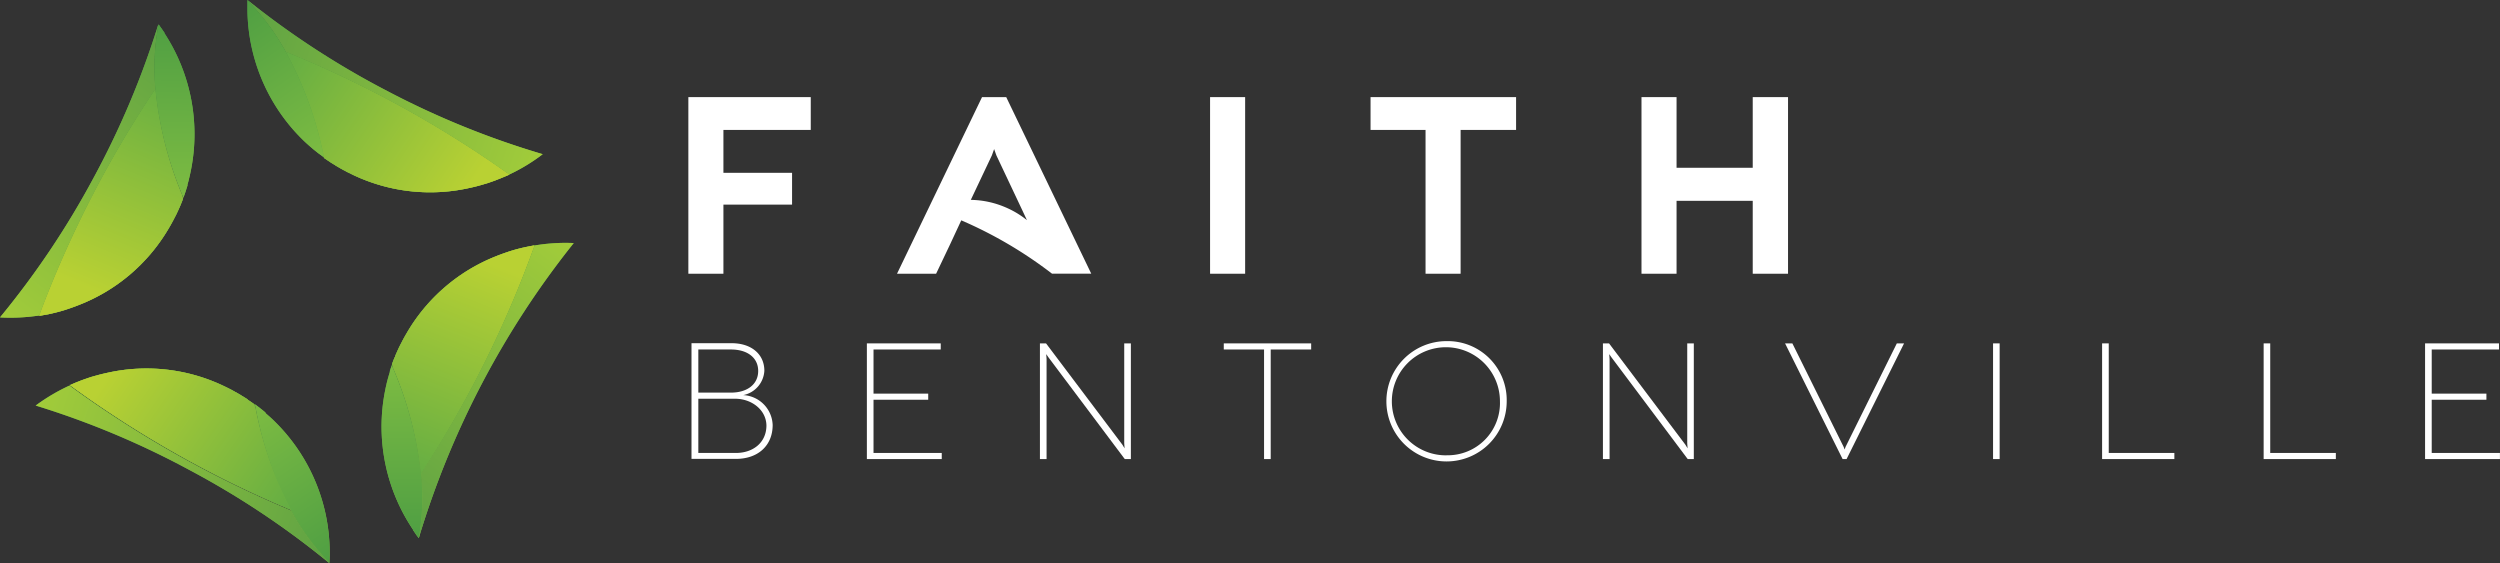 <svg id="Logo_Primary" data-name="Logo Primary" xmlns="http://www.w3.org/2000/svg" xmlns:xlink="http://www.w3.org/1999/xlink" viewBox="0 0 421.4 94.92"><rect x="0" y="0" width="421.4" height="94.92" fill="#333333" stroke="none"/><defs><style>.cls-1{fill:none;}.cls-2{fill:#fff;}.cls-3{fill:url(#New_Gradient_Swatch_1);}.cls-4{fill:url(#linear-gradient);}.cls-5{fill:url(#New_Gradient_Swatch_1-2);}.cls-6{fill:url(#linear-gradient-2);}.cls-7{fill:url(#New_Gradient_Swatch_1-3);}.cls-8{fill:url(#linear-gradient-3);}.cls-9{fill:url(#New_Gradient_Swatch_1-4);}.cls-10{fill:url(#linear-gradient-4);}.cls-11{fill:url(#New_Gradient_Swatch_1-5);}.cls-12{fill:url(#New_Gradient_Swatch_2);}.cls-13{fill:url(#New_Gradient_Swatch_1-6);}.cls-14{fill:url(#New_Gradient_Swatch_2-2);}.cls-15{fill:url(#New_Gradient_Swatch_1-7);}.cls-16{fill:url(#linear-gradient-5);}.cls-17{fill:url(#New_Gradient_Swatch_2-3);}.cls-18{fill:url(#New_Gradient_Swatch_1-8);}.cls-19{fill:url(#linear-gradient-6);}.cls-20{fill:url(#New_Gradient_Swatch_2-4);}.cls-21{fill:url(#New_Gradient_Swatch_1-9);}.cls-22{fill:url(#New_Gradient_Swatch_1-10);}.cls-23{fill:url(#New_Gradient_Swatch_1-11);}.cls-24{fill:url(#linear-gradient-8);}.cls-25{fill:url(#New_Gradient_Swatch_1-12);}.cls-26{fill:url(#linear-gradient-9);}.cls-27{fill:url(#New_Gradient_Swatch_1-13);}.cls-28{fill:url(#linear-gradient-10);}.cls-29{fill:url(#New_Gradient_Swatch_1-14);}.cls-30{fill:url(#New_Gradient_Swatch_2-5);}.cls-31{fill:url(#New_Gradient_Swatch_1-15);}.cls-32{fill:url(#New_Gradient_Swatch_2-6);}.cls-33{fill:url(#New_Gradient_Swatch_1-16);}.cls-34{fill:url(#linear-gradient-11);}.cls-35{fill:url(#New_Gradient_Swatch_2-7);}.cls-36{fill:url(#New_Gradient_Swatch_1-17);}.cls-37{fill:url(#linear-gradient-12);}.cls-38{fill:url(#New_Gradient_Swatch_2-8);}.cls-39{fill:url(#New_Gradient_Swatch_1-18);}.cls-40{fill:url(#New_Gradient_Swatch_1-19);}.cls-41{fill:url(#New_Gradient_Swatch_1-20);}.cls-42{fill:url(#linear-gradient-14);}.cls-43{fill:url(#New_Gradient_Swatch_1-21);}.cls-44{fill:url(#linear-gradient-15);}.cls-45{fill:url(#New_Gradient_Swatch_1-22);}.cls-46{fill:url(#New_Gradient_Swatch_2-9);}.cls-47{fill:url(#New_Gradient_Swatch_1-23);}.cls-48{fill:url(#New_Gradient_Swatch_2-10);}.cls-49{fill:url(#New_Gradient_Swatch_1-24);}.cls-50{fill:url(#linear-gradient-16);}.cls-51{fill:url(#New_Gradient_Swatch_2-11);}.cls-52{fill:url(#New_Gradient_Swatch_1-25);}.cls-53{fill:url(#linear-gradient-17);}.cls-54{fill:url(#New_Gradient_Swatch_2-12);}.cls-55{fill:url(#New_Gradient_Swatch_1-26);}.cls-56{fill:url(#New_Gradient_Swatch_1-27);}.cls-57{fill:url(#New_Gradient_Swatch_1-28);}.cls-58{fill:url(#linear-gradient-19);}.cls-59{fill:url(#New_Gradient_Swatch_1-29);}.cls-60{fill:url(#linear-gradient-20);}.cls-61{fill:url(#New_Gradient_Swatch_1-30);}.cls-62{fill:url(#linear-gradient-21);}.cls-63{fill:url(#New_Gradient_Swatch_1-31);}.cls-64{fill:url(#New_Gradient_Swatch_2-13);}.cls-65{fill:url(#New_Gradient_Swatch_1-32);}.cls-66{fill:url(#New_Gradient_Swatch_2-14);}.cls-67{fill:url(#New_Gradient_Swatch_1-33);}.cls-68{fill:url(#linear-gradient-22);}.cls-69{fill:url(#New_Gradient_Swatch_2-15);}.cls-70{fill:url(#New_Gradient_Swatch_1-34);}.cls-71{fill:url(#linear-gradient-23);}.cls-72{fill:url(#New_Gradient_Swatch_2-16);}.cls-73{fill:url(#New_Gradient_Swatch_1-35);}.cls-74{fill:url(#New_Gradient_Swatch_1-36);}</style><linearGradient id="New_Gradient_Swatch_1" x1="23.47" y1="39.24" x2="63.84" y2="97.48" gradientUnits="userSpaceOnUse"><stop offset="0" stop-color="#3e9444"/><stop offset="1" stop-color="#7fbd42"/></linearGradient><linearGradient id="linear-gradient" x1="463.83" y1="-121.2" x2="515.92" y2="-103.7" gradientTransform="translate(527.42 -21.12) rotate(-179.35)" gradientUnits="userSpaceOnUse"><stop offset="0" stop-color="#5ea244"/><stop offset="1" stop-color="#a2cc3a"/></linearGradient><linearGradient id="New_Gradient_Swatch_1-2" x1="36.86" y1="-12.69" x2="76.24" y2="44.14" xlink:href="#New_Gradient_Swatch_1"/><linearGradient id="linear-gradient-2" x1="47.54" y1="3.14" x2="99.37" y2="20.55" gradientTransform="matrix(1, 0, 0, 1, 0, 0)" xlink:href="#linear-gradient"/><linearGradient id="New_Gradient_Swatch_1-3" x1="48.01" y1="-20.71" x2="87.88" y2="36.82" xlink:href="#New_Gradient_Swatch_1"/><linearGradient id="linear-gradient-3" x1="45.87" y1="8.09" x2="98.35" y2="25.72" gradientTransform="matrix(1, 0, 0, 1, 0, 0)" xlink:href="#linear-gradient"/><linearGradient id="New_Gradient_Swatch_1-4" x1="33.93" y1="-10.83" x2="73.71" y2="46.57" xlink:href="#New_Gradient_Swatch_1"/><linearGradient id="linear-gradient-4" x1="41.39" y1="21.57" x2="93.75" y2="39.16" gradientTransform="matrix(1, 0, 0, 1, 0, 0)" xlink:href="#linear-gradient"/><linearGradient id="New_Gradient_Swatch_1-5" x1="32.96" y1="-10.28" x2="72.83" y2="47.25" xlink:href="#New_Gradient_Swatch_1"/><linearGradient id="New_Gradient_Swatch_2" x1="83.62" y1="-238.37" x2="124.31" y2="-219.52" gradientTransform="translate(-77.28 237.77) rotate(9.12)" gradientUnits="userSpaceOnUse"><stop offset="0" stop-color="#55a746"/><stop offset="1" stop-color="#b9d133"/></linearGradient><linearGradient id="New_Gradient_Swatch_1-6" x1="33.92" y1="-10.97" x2="73.81" y2="46.58" xlink:href="#New_Gradient_Swatch_1"/><linearGradient id="New_Gradient_Swatch_2-2" x1="83.56" y1="-238.25" x2="124.26" y2="-219.4" xlink:href="#New_Gradient_Swatch_2"/><linearGradient id="New_Gradient_Swatch_1-7" x1="43.74" y1="-17.76" x2="83.61" y2="39.77" xlink:href="#New_Gradient_Swatch_1"/><linearGradient id="linear-gradient-5" x1="43.5" y1="15.14" x2="95.99" y2="32.77" gradientTransform="matrix(1, 0, 0, 1, 0, 0)" xlink:href="#linear-gradient"/><linearGradient id="New_Gradient_Swatch_2-3" x1="86.67" y1="-244.95" x2="127.36" y2="-226.1" xlink:href="#New_Gradient_Swatch_2"/><linearGradient id="New_Gradient_Swatch_1-8" x1="53.05" y1="-25.33" x2="93.46" y2="32.99" xlink:href="#New_Gradient_Swatch_1"/><linearGradient id="linear-gradient-6" x1="43.62" y1="14.68" x2="96.14" y2="32.32" gradientTransform="matrix(1, 0, 0, 1, 0, 0)" xlink:href="#linear-gradient"/><linearGradient id="New_Gradient_Swatch_2-4" x1="89.71" y1="-251.77" x2="130.49" y2="-232.88" xlink:href="#New_Gradient_Swatch_2"/><linearGradient id="New_Gradient_Swatch_1-9" x1="35.2" y1="-11.83" x2="75.07" y2="45.69" xlink:href="#New_Gradient_Swatch_1"/><linearGradient id="New_Gradient_Swatch_1-10" x1="39.53" y1="-5.57" x2="62.87" y2="28.1" xlink:href="#New_Gradient_Swatch_1"/><linearGradient id="New_Gradient_Swatch_1-11" x1="26.26" y1="-4.13" x2="52.09" y2="33.14" xlink:href="#New_Gradient_Swatch_1"/><linearGradient id="linear-gradient-8" x1="447.06" y1="-141.39" x2="498.68" y2="-124.05" gradientTransform="matrix(-0.83, 0.56, 0.56, 0.83, 483.73, -126.71)" xlink:href="#linear-gradient"/><linearGradient id="New_Gradient_Swatch_1-12" x1="5.71" y1="10.21" x2="31.39" y2="47.28" xlink:href="#New_Gradient_Swatch_1"/><linearGradient id="linear-gradient-9" x1="445.39" y1="-136.44" x2="497.87" y2="-118.81" gradientTransform="matrix(-0.83, 0.56, 0.56, 0.83, 483.73, -126.71)" xlink:href="#linear-gradient"/><linearGradient id="New_Gradient_Swatch_1-13" x1="15.37" y1="3.5" x2="41.06" y2="40.58" xlink:href="#New_Gradient_Swatch_1"/><linearGradient id="linear-gradient-10" x1="441.01" y1="-122.92" x2="493.11" y2="-105.42" gradientTransform="matrix(-0.83, 0.56, 0.56, 0.83, 483.73, -126.71)" xlink:href="#linear-gradient"/><linearGradient id="New_Gradient_Swatch_1-14" x1="17.91" y1="1.72" x2="43.62" y2="38.81" xlink:href="#New_Gradient_Swatch_1"/><linearGradient id="New_Gradient_Swatch_2-5" x1="454.72" y1="-444.9" x2="495.42" y2="-426.05" gradientTransform="matrix(-0.73, 0.68, 0.68, 0.73, 681.01, 27.59)" xlink:href="#New_Gradient_Swatch_2"/><linearGradient id="New_Gradient_Swatch_1-15" x1="15.47" y1="3.42" x2="41.17" y2="40.5" xlink:href="#New_Gradient_Swatch_1"/><linearGradient id="New_Gradient_Swatch_2-6" x1="454.63" y1="-444.79" x2="495.39" y2="-425.91" gradientTransform="matrix(-0.73, 0.68, 0.68, 0.73, 681.01, 27.59)" xlink:href="#New_Gradient_Swatch_2"/><linearGradient id="New_Gradient_Swatch_1-16" x1="5.29" y1="10.5" x2="30.98" y2="47.56" xlink:href="#New_Gradient_Swatch_1"/><linearGradient id="linear-gradient-11" x1="443.02" y1="-129.39" x2="495.51" y2="-111.76" gradientTransform="matrix(-0.83, 0.56, 0.56, 0.83, 483.73, -126.71)" xlink:href="#linear-gradient"/><linearGradient id="New_Gradient_Swatch_2-7" x1="457.77" y1="-451.48" x2="498.46" y2="-432.63" gradientTransform="matrix(-0.73, 0.68, 0.68, 0.73, 681.01, 27.59)" xlink:href="#New_Gradient_Swatch_2"/><linearGradient id="New_Gradient_Swatch_1-17" x1="-10.24" y1="21.23" x2="15.47" y2="58.32" xlink:href="#New_Gradient_Swatch_1"/><linearGradient id="linear-gradient-12" x1="442.84" y1="-129.95" x2="495.69" y2="-112.19" gradientTransform="matrix(-0.83, 0.56, 0.56, 0.83, 483.73, -126.71)" xlink:href="#linear-gradient"/><linearGradient id="New_Gradient_Swatch_2-8" x1="459.74" y1="-458.79" x2="501.49" y2="-439.45" gradientTransform="matrix(-0.73, 0.68, 0.68, 0.73, 681.01, 27.59)" xlink:href="#New_Gradient_Swatch_2"/><linearGradient id="New_Gradient_Swatch_1-18" x1="20.87" y1="-0.3" x2="46.56" y2="36.76" xlink:href="#New_Gradient_Swatch_1"/><linearGradient id="New_Gradient_Swatch_1-19" x1="439.05" y1="-150.1" x2="462.39" y2="-116.42" gradientTransform="matrix(-0.83, 0.56, 0.56, 0.83, 483.73, -126.71)" xlink:href="#New_Gradient_Swatch_1"/><linearGradient id="New_Gradient_Swatch_1-20" x1="12.67" y1="47.28" x2="52.76" y2="105.13" xlink:href="#New_Gradient_Swatch_1"/><linearGradient id="linear-gradient-14" x1="462.16" y1="-116.25" x2="514.65" y2="-98.62" xlink:href="#linear-gradient"/><linearGradient id="New_Gradient_Swatch_1-21" x1="26.78" y1="37.37" x2="66.98" y2="95.37" xlink:href="#New_Gradient_Swatch_1"/><linearGradient id="linear-gradient-15" x1="457.57" y1="-102.8" x2="510.22" y2="-85.11" xlink:href="#linear-gradient"/><linearGradient id="New_Gradient_Swatch_1-22" x1="27.76" y1="36.91" x2="67.78" y2="94.66" xlink:href="#New_Gradient_Swatch_1"/><linearGradient id="New_Gradient_Swatch_2-9" x1="473.68" y1="-427.35" x2="514.33" y2="-408.52" gradientTransform="translate(606.2 -258.49) rotate(-170.23)" xlink:href="#New_Gradient_Swatch_2"/><linearGradient id="New_Gradient_Swatch_1-23" x1="26.78" y1="37.52" x2="66.86" y2="95.34" xlink:href="#New_Gradient_Swatch_1"/><linearGradient id="New_Gradient_Swatch_2-10" x1="473.59" y1="-427.24" x2="514.32" y2="-408.38" gradientTransform="translate(606.2 -258.49) rotate(-170.23)" xlink:href="#New_Gradient_Swatch_2"/><linearGradient id="New_Gradient_Swatch_1-24" x1="17.06" y1="44.23" x2="57.16" y2="102.08" xlink:href="#New_Gradient_Swatch_1"/><linearGradient id="linear-gradient-16" x1="459.79" y1="-109.2" x2="512.28" y2="-91.57" xlink:href="#linear-gradient"/><linearGradient id="New_Gradient_Swatch_2-11" x1="476.71" y1="-433.93" x2="517.4" y2="-415.09" gradientTransform="translate(606.2 -258.49) rotate(-170.23)" xlink:href="#New_Gradient_Swatch_2"/><linearGradient id="New_Gradient_Swatch_1-25" x1="7.53" y1="51.28" x2="46.86" y2="108.02" xlink:href="#New_Gradient_Swatch_1"/><linearGradient id="linear-gradient-17" x1="459.94" y1="-109.65" x2="512.43" y2="-92.01" xlink:href="#linear-gradient"/><linearGradient id="New_Gradient_Swatch_2-12" x1="479.94" y1="-440.67" x2="520.55" y2="-421.86" gradientTransform="translate(606.2 -258.49) rotate(-170.23)" xlink:href="#New_Gradient_Swatch_2"/><linearGradient id="New_Gradient_Swatch_1-26" x1="25.36" y1="38.48" x2="65.45" y2="96.33" xlink:href="#New_Gradient_Swatch_1"/><linearGradient id="New_Gradient_Swatch_1-27" x1="455.82" y1="-129.91" x2="479.17" y2="-96.23" gradientTransform="translate(527.42 -21.12) rotate(-179.35)" xlink:href="#New_Gradient_Swatch_1"/><linearGradient id="New_Gradient_Swatch_1-28" x1="51.65" y1="55.89" x2="77.58" y2="93.31" xlink:href="#New_Gradient_Swatch_1"/><linearGradient id="linear-gradient-19" x1="247.79" y1="-96.77" x2="298.63" y2="-79.69" gradientTransform="matrix(0.82, -0.57, -0.57, -0.82, -183.13, 152.91)" xlink:href="#linear-gradient"/><linearGradient id="New_Gradient_Swatch_1-29" x1="72.09" y1="41.63" x2="98.07" y2="79.12" xlink:href="#New_Gradient_Swatch_1"/><linearGradient id="linear-gradient-20" x1="246.11" y1="-91.82" x2="298.6" y2="-74.19" gradientTransform="matrix(0.82, -0.57, -0.57, -0.82, -183.13, 152.91)" xlink:href="#linear-gradient"/><linearGradient id="New_Gradient_Swatch_1-30" x1="62.2" y1="48.29" x2="88.42" y2="86.12" xlink:href="#New_Gradient_Swatch_1"/><linearGradient id="linear-gradient-21" x1="241.78" y1="-78.29" x2="293.76" y2="-60.83" gradientTransform="matrix(0.82, -0.57, -0.57, -0.82, -183.13, 152.91)" xlink:href="#linear-gradient"/><linearGradient id="New_Gradient_Swatch_1-31" x1="59.77" y1="50.18" x2="85.75" y2="87.66" xlink:href="#New_Gradient_Swatch_1"/><linearGradient id="New_Gradient_Swatch_2-13" x1="264.31" y1="-367.94" x2="305.03" y2="-349.08" gradientTransform="matrix(0.72, -0.69, -0.69, -0.72, -380.77, 1.36)" xlink:href="#New_Gradient_Swatch_2"/><linearGradient id="New_Gradient_Swatch_1-32" x1="62.21" y1="48.52" x2="88.15" y2="85.95" xlink:href="#New_Gradient_Swatch_1"/><linearGradient id="New_Gradient_Swatch_2-14" x1="264.27" y1="-367.81" x2="304.95" y2="-348.97" gradientTransform="matrix(0.72, -0.69, -0.69, -0.72, -380.77, 1.36)" xlink:href="#New_Gradient_Swatch_2"/><linearGradient id="New_Gradient_Swatch_1-33" x1="72.45" y1="41.38" x2="98.43" y2="78.87" xlink:href="#New_Gradient_Swatch_1"/><linearGradient id="linear-gradient-22" x1="243.75" y1="-84.77" x2="296.23" y2="-67.14" gradientTransform="matrix(0.82, -0.57, -0.57, -0.82, -183.13, 152.91)" xlink:href="#linear-gradient"/><linearGradient id="New_Gradient_Swatch_2-15" x1="267.37" y1="-374.51" x2="308.06" y2="-355.66" gradientTransform="matrix(0.72, -0.69, -0.69, -0.72, -380.77, 1.36)" xlink:href="#New_Gradient_Swatch_2"/><linearGradient id="New_Gradient_Swatch_1-34" x1="87.86" y1="30.7" x2="113.85" y2="68.19" xlink:href="#New_Gradient_Swatch_1"/><linearGradient id="linear-gradient-23" x1="243.76" y1="-85.26" x2="296.39" y2="-67.58" gradientTransform="matrix(0.82, -0.57, -0.57, -0.82, -183.13, 152.91)" xlink:href="#linear-gradient"/><linearGradient id="New_Gradient_Swatch_2-16" x1="270.12" y1="-381.46" x2="311.16" y2="-362.46" gradientTransform="matrix(0.72, -0.69, -0.69, -0.72, -380.77, 1.36)" xlink:href="#New_Gradient_Swatch_2"/><linearGradient id="New_Gradient_Swatch_1-35" x1="56.91" y1="52.15" x2="82.89" y2="89.64" xlink:href="#New_Gradient_Swatch_1"/><linearGradient id="New_Gradient_Swatch_1-36" x1="239.78" y1="-105.48" x2="263.12" y2="-71.8" gradientTransform="matrix(0.82, -0.57, -0.57, -0.82, -183.13, 152.91)" xlink:href="#New_Gradient_Swatch_1"/></defs><title>FB_LogoPrimary</title><g id="Logo_Primary-2" data-name="Logo Primary"><g id="Logo_Primary_Group_" data-name="Logo Primary&lt;Group&gt;"><path class="cls-1" d="M250.12,60a9.11,9.11,0,1,0,9,9.11A8.75,8.75,0,0,0,250.12,60Z" transform="translate(-6.29 -1.5)"/><path class="cls-1" d="M174.24,27.69l-.38-1.06-.38,1.06-3.55,7.5a15.39,15.39,0,0,1,5.79,1.23,15.05,15.05,0,0,1,3.67,2.19l-.73-1.56Z" transform="translate(-6.29 -1.5)"/><path class="cls-1" d="M134.05,64c0-2.23-1.81-3.62-4.6-3.62H124v7.27h5.49C132.24,67.68,134.05,66.23,134.05,64Z" transform="translate(-6.29 -1.5)"/><path class="cls-1" d="M130.15,68.71H124v9.14h6.38c2.84,0,5.1-1.7,5.1-4.57C135.44,70.63,133,68.71,130.15,68.71Z" transform="translate(-6.29 -1.5)"/><path class="cls-2" d="M131.57,68.1A4.43,4.43,0,0,0,135.13,64c0-2.81-2.2-4.65-5.51-4.65h-6.77v19.5h7.49c3.71,0,6.19-2.23,6.19-5.71A5.23,5.23,0,0,0,131.57,68.1ZM124,60.41h5.49c2.79,0,4.6,1.39,4.6,3.62s-1.81,3.65-4.6,3.65H124Zm6.38,17.44H124V68.71h6.19c2.84,0,5.29,1.92,5.29,4.57C135.44,76.15,133.18,77.85,130.34,77.85Z" transform="translate(-6.29 -1.5)"/><polygon class="cls-2" points="147.24 67.38 156.46 67.38 156.46 66.35 147.24 66.35 147.24 58.91 158.57 58.91 158.57 57.88 146.12 57.88 146.12 77.38 158.74 77.38 158.74 76.35 147.24 76.35 147.24 67.38"/><polygon class="cls-2" points="189.5 74.71 189.56 75.57 189.19 74.96 176.32 57.88 175.29 57.88 175.29 77.38 176.41 77.38 176.41 60.52 176.35 59.69 176.74 60.25 189.59 77.38 190.62 77.38 190.62 57.88 189.5 57.88 189.5 74.71"/><polygon class="cls-2" points="206.28 58.91 213.07 58.91 213.07 77.38 214.19 77.38 214.19 58.91 221.01 58.91 221.01 57.88 206.28 57.88 206.28 58.91"/><path class="cls-2" d="M250.12,59a10.14,10.14,0,1,0,10.14,10.14A9.94,9.94,0,0,0,250.12,59Zm0,19.25a9.11,9.11,0,1,1,9-9.11A8.8,8.8,0,0,1,250.12,78.24Z" transform="translate(-6.29 -1.5)"/><polygon class="cls-2" points="284.4 74.71 284.46 75.57 284.09 74.96 271.22 57.88 270.19 57.88 270.19 77.38 271.31 77.38 271.31 60.52 271.25 59.69 271.64 60.25 284.48 77.38 285.51 77.38 285.51 57.88 284.4 57.88 284.4 74.71"/><polygon class="cls-2" points="311.09 75.32 310.93 75.77 310.76 75.32 302.12 57.88 300.89 57.88 310.59 77.38 311.26 77.38 320.95 57.88 319.73 57.88 311.09 75.32"/><rect class="cls-2" x="335.95" y="57.88" width="1.11" height="19.5"/><polygon class="cls-2" points="355.45 57.88 354.33 57.88 354.33 77.38 366.51 77.38 366.51 76.35 355.45 76.35 355.45 57.88"/><polygon class="cls-2" points="382.67 57.88 381.56 57.88 381.56 77.38 393.73 77.38 393.73 76.35 382.67 76.35 382.67 57.88"/><polygon class="cls-2" points="409.89 76.35 409.89 67.38 419.11 67.38 419.11 66.35 409.89 66.35 409.89 58.91 421.23 58.91 421.23 57.88 408.77 57.88 408.77 77.38 421.39 77.38 421.39 76.35 409.89 76.35"/><polygon class="cls-2" points="116.03 46.14 121.94 46.14 121.94 34.49 133.51 34.49 133.51 29.13 121.94 29.13 121.94 21.9 136.66 21.9 136.66 16.37 116.03 16.37 116.03 46.14"/><rect class="cls-2" x="203.97" y="16.37" width="5.91" height="29.77"/><polygon class="cls-2" points="231.02 21.9 240.29 21.9 240.29 46.14 246.2 46.14 246.2 21.9 255.55 21.9 255.55 16.37 231.02 16.37 231.02 21.9"/><polygon class="cls-2" points="301.39 46.14 301.39 16.37 295.44 16.37 295.44 28.28 282.6 28.28 282.6 16.37 276.69 16.37 276.69 46.14 282.6 46.14 282.6 33.85 295.44 33.85 295.44 46.14 301.39 46.14"/><path class="cls-2" d="M183.63,47.63h6.6L175.9,17.87h-4.08L157.49,47.64h6.59l2.38-5,1.86-4a71.4,71.4,0,0,1,15.31,9Zm-7.91-11.21a15.39,15.39,0,0,0-5.79-1.23l3.55-7.5.38-1.06.38,1.06,4.42,9.36.73,1.56A15.05,15.05,0,0,0,175.72,36.42Z" transform="translate(-6.29 -1.5)"/><path class="cls-3" d="M61.87,94.7v-.09h0A.27.27,0,0,1,61.87,94.7Z" transform="translate(-6.29 -1.5)"/><path class="cls-4" d="M61.87,94.7v-.09h0A.27.27,0,0,1,61.87,94.7Z" transform="translate(-6.29 -1.5)"/><path class="cls-5" d="M47.92,3.31h0v0Z" transform="translate(-6.29 -1.5)"/><path class="cls-6" d="M47.92,3.31h0v0Z" transform="translate(-6.29 -1.5)"/><path class="cls-7" d="M54.47,10.25A185.12,185.12,0,0,1,92.12,30.92a30.88,30.88,0,0,0,5.65-3.43A143.52,143.52,0,0,1,71.6,16.86,142.79,142.79,0,0,1,48,1.5c0,.42,0,.84,0,1.27,0-.4,0-.81,0-1.2A38.92,38.92,0,0,1,54.47,10.25Z" transform="translate(-6.29 -1.5)"/><path class="cls-8" d="M54.47,10.25A185.12,185.12,0,0,1,92.12,30.92a30.88,30.88,0,0,0,5.65-3.43A143.52,143.52,0,0,1,71.6,16.86,142.79,142.79,0,0,1,48,1.5c0,.42,0,.84,0,1.27,0-.4,0-.81,0-1.2A38.92,38.92,0,0,1,54.47,10.25Z" transform="translate(-6.29 -1.5)"/><path class="cls-9" d="M60.9,28.12l.07.05-.07-.06Z" transform="translate(-6.29 -1.5)"/><path class="cls-10" d="M60.9,28.12l.07.05-.07-.06Z" transform="translate(-6.29 -1.5)"/><path class="cls-11" d="M57.52,25.34l.7.64q-.36-.32-.72-.66Z" transform="translate(-6.29 -1.5)"/><path class="cls-12" d="M57.52,25.34l.7.64q-.36-.32-.72-.66Z" transform="translate(-6.29 -1.5)"/><path class="cls-13" d="M60.85,28.08l0,0a2,2,0,0,0-.17-.61Z" transform="translate(-6.29 -1.5)"/><path class="cls-14" d="M60.85,28.08l0,0a2,2,0,0,0-.17-.61Z" transform="translate(-6.29 -1.5)"/><path class="cls-15" d="M85.59,33.14q.85-.18,1.68-.42a1.66,1.66,0,0,0,.21-.06c.48-.14,1-.28,1.45-.45h0c.5-.17,1-.35,1.47-.55l.31-.12L92,31l.13-.06A185.12,185.12,0,0,0,54.47,10.25,62,62,0,0,1,60.73,27.5a2,2,0,0,1,.17.61l.07.06,1,.67.17.11,1,.62.23.13c.32.19.66.38,1,.56.09,0,.18.1.27.15l1.31.64A30.24,30.24,0,0,0,85.59,33.14Z" transform="translate(-6.29 -1.5)"/><path class="cls-16" d="M85.59,33.14q.85-.18,1.68-.42a1.66,1.66,0,0,0,.21-.06c.48-.14,1-.28,1.45-.45h0c.5-.17,1-.35,1.47-.55l.31-.12L92,31l.13-.06A185.12,185.12,0,0,0,54.47,10.25,62,62,0,0,1,60.73,27.5a2,2,0,0,1,.17.61l.07.06,1,.67.17.11,1,.62.23.13c.32.19.66.38,1,.56.09,0,.18.1.27.15l1.31.64A30.24,30.24,0,0,0,85.59,33.14Z" transform="translate(-6.29 -1.5)"/><path class="cls-17" d="M85.59,33.14q.85-.18,1.68-.42a1.66,1.66,0,0,0,.21-.06c.48-.14,1-.28,1.45-.45h0c.5-.17,1-.35,1.47-.55l.31-.12L92,31l.13-.06A185.12,185.12,0,0,0,54.47,10.25,62,62,0,0,1,60.73,27.5a2,2,0,0,1,.17.61l.07.06,1,.67.17.11,1,.62.23.13c.32.19.66.38,1,.56.09,0,.18.1.27.15l1.31.64A30.24,30.24,0,0,0,85.59,33.14Z" transform="translate(-6.29 -1.5)"/><path class="cls-18" d="M92.12,30.92h0L92,31Z" transform="translate(-6.29 -1.5)"/><path class="cls-19" d="M92.12,30.92h0L92,31Z" transform="translate(-6.29 -1.5)"/><path class="cls-19" d="M92.12,30.92h0L92,31Z" transform="translate(-6.29 -1.5)"/><path class="cls-20" d="M92.12,30.92h0L92,31Z" transform="translate(-6.29 -1.5)"/><path class="cls-21" d="M54.47,10.25A38.92,38.92,0,0,0,48,1.57c0,.39,0,.8,0,1.2v.54a31.1,31.1,0,0,0,9.58,22q.36.34.72.66a.08.08,0,0,0,0,0l.73.63.12.1.75.6.14.1.8.59.05,0-.12-.58A62,62,0,0,0,54.47,10.25Z" transform="translate(-6.29 -1.5)"/><path class="cls-22" d="M54.47,10.25A38.92,38.92,0,0,0,48,1.57c0,.39,0,.8,0,1.2v.54a31.1,31.1,0,0,0,9.58,22q.36.34.72.66a.08.08,0,0,0,0,0l.73.63.12.1.75.6.14.1.8.59.05,0-.12-.58A62,62,0,0,0,54.47,10.25Z" transform="translate(-6.29 -1.5)"/><path class="cls-23" d="M34,7.08,34,7l.05.07Z" transform="translate(-6.29 -1.5)"/><path class="cls-24" d="M34,7.08,34,7l.05.07Z" transform="translate(-6.29 -1.5)"/><path class="cls-25" d="M32.49,16.5A38.88,38.88,0,0,1,33,5.67c.24.31.48.63.71,1-.25-.35-.5-.7-.75-1a143.62,143.62,0,0,1-11,26A143.42,143.42,0,0,1,6.29,55a32.18,32.18,0,0,0,6.61-.32A184.4,184.4,0,0,1,32.49,16.5Z" transform="translate(-6.29 -1.5)"/><path class="cls-26" d="M32.49,16.5A38.88,38.88,0,0,1,33,5.67c.24.31.48.63.71,1-.25-.35-.5-.7-.75-1a143.62,143.62,0,0,1-11,26A143.42,143.42,0,0,1,6.29,55a32.18,32.18,0,0,0,6.61-.32A184.4,184.4,0,0,1,32.49,16.5Z" transform="translate(-6.29 -1.5)"/><path class="cls-27" d="M37.18,34.9h0a.3.3,0,0,1,0,.08A.59.59,0,0,0,37.18,34.9Z" transform="translate(-6.29 -1.5)"/><path class="cls-28" d="M37.18,34.9h0a.3.3,0,0,1,0,.08A.59.59,0,0,0,37.18,34.9Z" transform="translate(-6.29 -1.5)"/><path class="cls-29" d="M38.42,30.71v0c-.07.32-.14.64-.22.95C38.28,31.32,38.36,31,38.42,30.71Z" transform="translate(-6.29 -1.5)"/><path class="cls-30" d="M38.42,30.71v0c-.07.32-.14.64-.22.95C38.28,31.32,38.36,31,38.42,30.71Z" transform="translate(-6.29 -1.5)"/><path class="cls-31" d="M37.18,34.9l0-.06c-.08-.18-.15-.36-.22-.55A1.82,1.82,0,0,0,37.18,34.9Z" transform="translate(-6.29 -1.5)"/><path class="cls-32" d="M37.18,34.9l0-.06c-.08-.18-.15-.36-.22-.55A1.82,1.82,0,0,0,37.18,34.9Z" transform="translate(-6.29 -1.5)"/><path class="cls-33" d="M32.49,16.5A184.4,184.4,0,0,0,12.9,54.72l.13,0,1.35-.24.32-.07c.51-.11,1-.23,1.52-.37h0c.49-.13,1-.28,1.45-.44l.21-.07c.54-.18,1.08-.38,1.62-.59A30.2,30.2,0,0,0,34.63,40.16q.38-.63.72-1.26l.15-.28c.18-.34.35-.68.52-1a2.56,2.56,0,0,1,.11-.24c.17-.36.33-.71.49-1.07a1.54,1.54,0,0,1,.08-.19c.15-.37.3-.74.44-1.12a.3.3,0,0,0,0-.08,1.82,1.82,0,0,1-.2-.61A61.62,61.62,0,0,1,32.49,16.5Z" transform="translate(-6.29 -1.5)"/><path class="cls-34" d="M32.49,16.5A184.4,184.4,0,0,0,12.9,54.72l.13,0,1.35-.24.32-.07c.51-.11,1-.23,1.52-.37h0c.49-.13,1-.28,1.45-.44l.21-.07c.54-.18,1.08-.38,1.62-.59A30.2,30.2,0,0,0,34.63,40.16q.38-.63.72-1.26l.15-.28c.18-.34.35-.68.52-1a2.56,2.56,0,0,1,.11-.24c.17-.36.33-.71.49-1.07a1.54,1.54,0,0,1,.08-.19c.15-.37.3-.74.44-1.12a.3.3,0,0,0,0-.08,1.82,1.82,0,0,1-.2-.61A61.62,61.62,0,0,1,32.49,16.5Z" transform="translate(-6.29 -1.5)"/><path class="cls-35" d="M32.49,16.5A184.4,184.4,0,0,0,12.9,54.72l.13,0,1.35-.24.32-.07c.51-.11,1-.23,1.52-.37h0c.49-.13,1-.28,1.45-.44l.21-.07c.54-.18,1.08-.38,1.62-.59A30.2,30.2,0,0,0,34.63,40.16q.38-.63.72-1.26l.15-.28c.18-.34.35-.68.52-1a2.56,2.56,0,0,1,.11-.24c.17-.36.33-.71.49-1.07a1.54,1.54,0,0,1,.08-.19c.15-.37.3-.74.44-1.12a.3.3,0,0,0,0-.08,1.82,1.82,0,0,1-.2-.61A61.62,61.62,0,0,1,32.49,16.5Z" transform="translate(-6.29 -1.5)"/><path class="cls-36" d="M12.9,54.72l.13,0-.13,0Z" transform="translate(-6.29 -1.5)"/><path class="cls-37" d="M12.9,54.72l.13,0-.13,0Z" transform="translate(-6.29 -1.5)"/><path class="cls-37" d="M12.9,54.72l.13,0-.13,0Z" transform="translate(-6.29 -1.5)"/><path class="cls-38" d="M12.9,54.72l.13,0-.13,0Z" transform="translate(-6.29 -1.5)"/><path class="cls-39" d="M32.49,16.5A61.62,61.62,0,0,0,37,34.29c.07.19.14.37.22.55l0-.06q.18-.47.33-.93a1.09,1.09,0,0,0,.05-.17c.1-.3.2-.61.29-.91a.94.94,0,0,0,0-.16c.09-.31.18-.62.26-.93,0,0,0,0,0-.05.08-.31.15-.63.22-.95A31.1,31.1,0,0,0,34,7.08L34,7l-.26-.37c-.23-.34-.47-.66-.71-1A38.88,38.88,0,0,0,32.49,16.5Z" transform="translate(-6.29 -1.5)"/><path class="cls-40" d="M32.49,16.5A61.62,61.62,0,0,0,37,34.29c.07.19.14.37.22.55l0-.06q.18-.47.33-.93a1.09,1.09,0,0,0,.05-.17c.1-.3.2-.61.29-.91a.94.94,0,0,0,0-.16c.09-.31.18-.62.26-.93,0,0,0,0,0-.05.08-.31.15-.63.22-.95A31.1,31.1,0,0,0,34,7.08L34,7l-.26-.37c-.23-.34-.47-.66-.71-1A38.88,38.88,0,0,0,32.49,16.5Z" transform="translate(-6.29 -1.5)"/><path class="cls-41" d="M55.4,87.59A183.8,183.8,0,0,1,18,66.49a32.45,32.45,0,0,0-5.7,3.37A142.88,142.88,0,0,1,38.35,80.79,142,142,0,0,1,61.8,96.42c0-.42.05-.84.06-1.27,0,.4,0,.81-.06,1.2A39.33,39.33,0,0,1,55.4,87.59Z" transform="translate(-6.29 -1.5)"/><path class="cls-42" d="M55.4,87.59A183.8,183.8,0,0,1,18,66.49a32.45,32.45,0,0,0-5.7,3.37A142.88,142.88,0,0,1,38.35,80.79,142,142,0,0,1,61.8,96.42c0-.42.05-.84.06-1.27,0,.4,0,.81-.06,1.2A39.33,39.33,0,0,1,55.4,87.59Z" transform="translate(-6.29 -1.5)"/><path class="cls-43" d="M49.18,69.65l-.08-.05.08.06Z" transform="translate(-6.29 -1.5)"/><path class="cls-44" d="M49.18,69.65l-.08-.05.08.06Z" transform="translate(-6.29 -1.5)"/><path class="cls-45" d="M52.53,72.47c-.23-.22-.46-.44-.7-.65.24.22.48.44.71.67Z" transform="translate(-6.29 -1.5)"/><path class="cls-46" d="M52.53,72.47c-.23-.22-.46-.44-.7-.65.24.22.48.44.71.67Z" transform="translate(-6.29 -1.5)"/><path class="cls-47" d="M49.22,69.69l0,0a2,2,0,0,0,.16.61Z" transform="translate(-6.29 -1.5)"/><path class="cls-48" d="M49.22,69.69l0,0a2,2,0,0,0,.16.61Z" transform="translate(-6.29 -1.5)"/><path class="cls-49" d="M49.34,70.27a2,2,0,0,1-.16-.61l-.08-.06c-.32-.23-.65-.46-1-.68L48,68.8c-.33-.21-.66-.42-1-.62L46.72,68l-1-.56-.28-.16c-.42-.22-.85-.44-1.3-.65a30.21,30.21,0,0,0-19.61-2.32c-.56.12-1.12.25-1.68.4l-.21.06c-.49.13-1,.27-1.45.43h0c-.49.17-1,.34-1.47.53l-.31.12q-.63.25-1.26.54l-.12,0a183.8,183.8,0,0,0,37.4,21.1A61.73,61.73,0,0,1,49.34,70.27Z" transform="translate(-6.29 -1.5)"/><path class="cls-50" d="M49.34,70.27a2,2,0,0,1-.16-.61l-.08-.06c-.32-.23-.65-.46-1-.68L48,68.8c-.33-.21-.66-.42-1-.62L46.72,68l-1-.56-.28-.16c-.42-.22-.85-.44-1.3-.65a30.21,30.21,0,0,0-19.61-2.32c-.56.12-1.12.25-1.68.4l-.21.06c-.49.13-1,.27-1.45.43h0c-.49.17-1,.34-1.47.53l-.31.12q-.63.25-1.26.54l-.12,0a183.8,183.8,0,0,0,37.4,21.1A61.73,61.73,0,0,1,49.34,70.27Z" transform="translate(-6.29 -1.5)"/><path class="cls-51" d="M49.34,70.27a2,2,0,0,1-.16-.61l-.08-.06c-.32-.23-.65-.46-1-.68L48,68.8c-.33-.21-.66-.42-1-.62L46.72,68l-1-.56-.28-.16c-.42-.22-.85-.44-1.3-.65a30.21,30.21,0,0,0-19.61-2.32c-.56.12-1.12.25-1.68.4l-.21.06c-.49.13-1,.27-1.45.43h0c-.49.17-1,.34-1.47.53l-.31.12q-.63.25-1.26.54l-.12,0a183.8,183.8,0,0,0,37.4,21.1A61.73,61.73,0,0,1,49.34,70.27Z" transform="translate(-6.29 -1.5)"/><path class="cls-52" d="M18,66.49h0l.12,0Z" transform="translate(-6.29 -1.5)"/><path class="cls-53" d="M18,66.49h0l.12,0Z" transform="translate(-6.29 -1.5)"/><path class="cls-53" d="M18,66.49h0l.12,0Z" transform="translate(-6.29 -1.5)"/><path class="cls-54" d="M18,66.49h0l.12,0Z" transform="translate(-6.29 -1.5)"/><path class="cls-55" d="M52.54,72.49c-.23-.23-.47-.45-.71-.67,0,0,0,0,0,0l-.73-.64L51,71c-.25-.2-.49-.41-.75-.6l-.13-.11-.79-.6-.06,0,.12.58A61.73,61.73,0,0,0,55.4,87.59a39.33,39.33,0,0,0,6.4,8.76c0-.39.05-.8.06-1.2,0-.15,0-.3,0-.45a.27.27,0,0,0,0-.09A31,31,0,0,0,52.54,72.49Z" transform="translate(-6.29 -1.5)"/><path class="cls-56" d="M52.54,72.49c-.23-.23-.47-.45-.71-.67,0,0,0,0,0,0l-.73-.64L51,71c-.25-.2-.49-.41-.75-.6l-.13-.11-.79-.6-.06,0,.12.58A61.73,61.73,0,0,0,55.4,87.59a39.33,39.33,0,0,0,6.4,8.76c0-.39.05-.8.06-1.2,0-.15,0-.3,0-.45a.27.27,0,0,0,0-.09A31,31,0,0,0,52.54,72.49Z" transform="translate(-6.29 -1.5)"/><path class="cls-57" d="M75.81,90.76l0,.07,0-.07Z" transform="translate(-6.29 -1.5)"/><path class="cls-58" d="M75.81,90.76l0,.07,0-.07Z" transform="translate(-6.29 -1.5)"/><path class="cls-59" d="M96.38,42.88A184.67,184.67,0,0,1,77.24,81.32a39,39,0,0,1-.39,10.84c-.25-.31-.49-.63-.73-1,.26.35.51.69.77,1A148.07,148.07,0,0,1,103,42.47,31.37,31.37,0,0,0,96.38,42.88Z" transform="translate(-6.29 -1.5)"/><path class="cls-60" d="M96.38,42.88A184.67,184.67,0,0,1,77.24,81.32a39,39,0,0,1-.39,10.84c-.25-.31-.49-.63-.73-1,.26.35.51.69.77,1A148.07,148.07,0,0,1,103,42.47,31.37,31.37,0,0,0,96.38,42.88Z" transform="translate(-6.29 -1.5)"/><path class="cls-61" d="M72.33,63h0a.11.11,0,0,1,0-.08Z" transform="translate(-6.29 -1.5)"/><path class="cls-62" d="M72.33,63h0a.11.11,0,0,1,0-.08Z" transform="translate(-6.29 -1.5)"/><path class="cls-63" d="M71.14,67.19v0c.06-.32.13-.64.21-.95Q71.23,66.72,71.14,67.19Z" transform="translate(-6.29 -1.5)"/><path class="cls-64" d="M71.14,67.19v0c.06-.32.13-.64.21-.95Q71.23,66.72,71.14,67.19Z" transform="translate(-6.29 -1.5)"/><path class="cls-65" d="M72.34,63l0,.05c.07.19.15.37.22.55A1.77,1.77,0,0,0,72.34,63Z" transform="translate(-6.29 -1.5)"/><path class="cls-66" d="M72.34,63l0,.05c.07.19.15.37.22.55A1.77,1.77,0,0,0,72.34,63Z" transform="translate(-6.29 -1.5)"/><path class="cls-67" d="M77.24,81.32A184.67,184.67,0,0,0,96.38,42.88l-.14,0-1.34.26-.33.08c-.5.11-1,.24-1.51.38h0c-.49.14-1,.3-1.45.46l-.21.07c-.54.19-1.08.39-1.62.61A30.26,30.26,0,0,0,74.82,57.69c-.25.42-.48.84-.71,1.27l-.14.28q-.27.51-.51,1c0,.08-.07.16-.11.25-.16.36-.32.71-.47,1.07,0,.07,0,.13-.08.19-.15.38-.3.75-.43,1.13a.11.11,0,0,0,0,.08,1.77,1.77,0,0,1,.2.6A62,62,0,0,1,77.24,81.32Z" transform="translate(-6.29 -1.5)"/><path class="cls-68" d="M77.24,81.32A184.67,184.67,0,0,0,96.38,42.88l-.14,0-1.34.26-.33.08c-.5.11-1,.24-1.51.38h0c-.49.14-1,.3-1.45.46l-.21.07c-.54.19-1.08.39-1.62.61A30.26,30.26,0,0,0,74.82,57.69c-.25.42-.48.84-.71,1.27l-.14.28q-.27.51-.51,1c0,.08-.07.16-.11.25-.16.36-.32.71-.47,1.07,0,.07,0,.13-.08.19-.15.38-.3.75-.43,1.13a.11.11,0,0,0,0,.08,1.77,1.77,0,0,1,.2.6A62,62,0,0,1,77.24,81.32Z" transform="translate(-6.29 -1.5)"/><path class="cls-69" d="M77.24,81.32A184.67,184.67,0,0,0,96.38,42.88l-.14,0-1.34.26-.33.08c-.5.11-1,.24-1.51.38h0c-.49.14-1,.3-1.45.46l-.21.07c-.54.19-1.08.39-1.62.61A30.26,30.26,0,0,0,74.82,57.69c-.25.42-.48.84-.71,1.27l-.14.28q-.27.51-.51,1c0,.08-.07.16-.11.25-.16.36-.32.71-.47,1.07,0,.07,0,.13-.08.19-.15.38-.3.75-.43,1.13a.11.11,0,0,0,0,.08,1.77,1.77,0,0,1,.2.6A62,62,0,0,1,77.24,81.32Z" transform="translate(-6.29 -1.5)"/><path class="cls-70" d="M96.38,42.87l-.14,0,.14,0Z" transform="translate(-6.29 -1.5)"/><path class="cls-71" d="M96.38,42.87l-.14,0,.14,0Z" transform="translate(-6.29 -1.5)"/><path class="cls-71" d="M96.38,42.87l-.14,0,.14,0Z" transform="translate(-6.29 -1.5)"/><path class="cls-72" d="M96.38,42.87l-.14,0,.14,0Z" transform="translate(-6.29 -1.5)"/><path class="cls-73" d="M77.24,81.32a62,62,0,0,0-4.7-17.74c-.07-.18-.15-.36-.22-.55l0,.07c-.11.31-.22.62-.32.94a1,1,0,0,1,0,.16c-.09.31-.19.61-.27.92,0,0,0,.1-.05.16l-.24.93s0,0,0,.05c-.08.31-.15.63-.21.95a31.06,31.06,0,0,0,4.67,23.55l0,.07.26.37c.24.33.48.65.73,1A39,39,0,0,0,77.24,81.32Z" transform="translate(-6.29 -1.5)"/><path class="cls-74" d="M77.24,81.32a62,62,0,0,0-4.7-17.74c-.07-.18-.15-.36-.22-.55l0,.07c-.11.31-.22.62-.32.94a1,1,0,0,1,0,.16c-.09.31-.19.61-.27.92,0,0,0,.1-.05.16l-.24.93s0,0,0,.05c-.08.31-.15.63-.21.95a31.06,31.06,0,0,0,4.67,23.55l0,.07.26.37c.24.33.48.65.73,1A39,39,0,0,0,77.24,81.32Z" transform="translate(-6.29 -1.5)"/></g></g></svg>